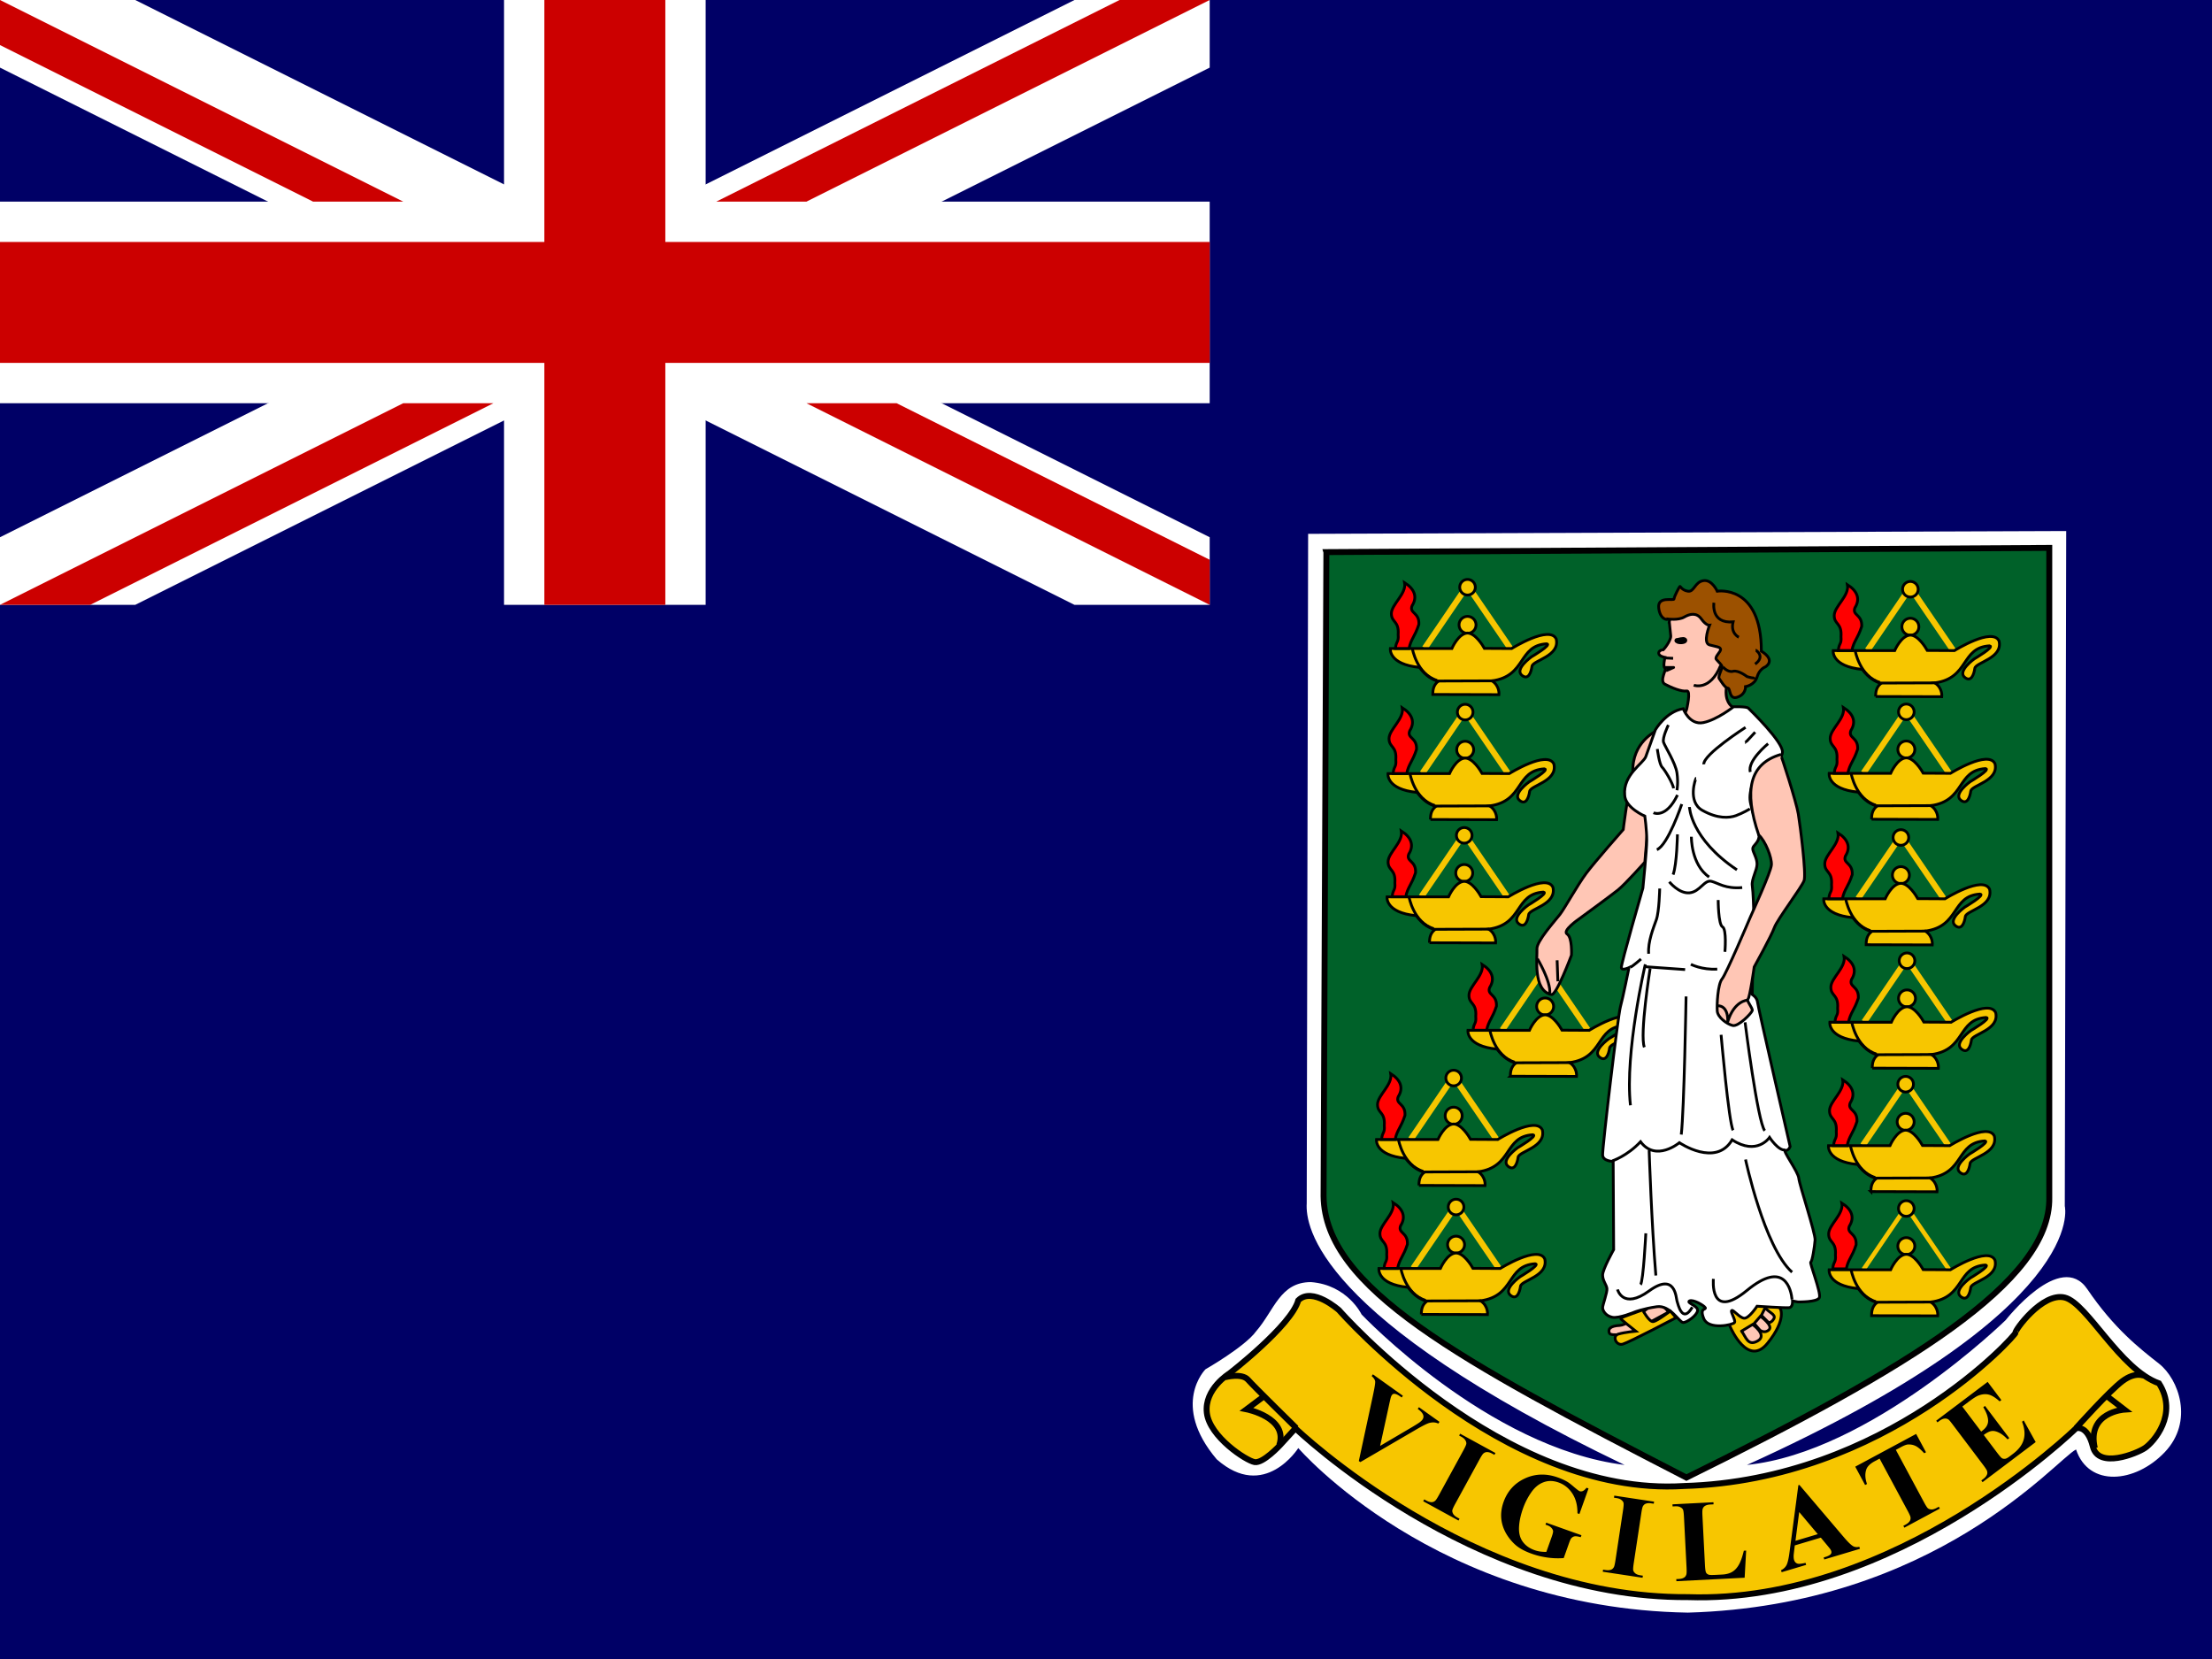 <svg xmlns="http://www.w3.org/2000/svg" height="480" width="640" version="1" xmlns:xlink="http://www.w3.org/1999/xlink" viewBox="0 0 640 480">
  <rect x="0" y="0" width="640" height="480" fill="#333333" stroke="none"/>
  <defs>
    <linearGradient id="a">
      <stop stop-color="red" offset="0"/>
      <stop stop-color="#ff0" offset="1"/>
    </linearGradient>
    <linearGradient id="c" y2="107.76" xlink:href="#a" gradientUnits="userSpaceOnUse" y1="111.28" gradientTransform="matrix(.643 0 0 1.453 -94.683 29.21)" x2="92.551" x1="103.08"/>
    <linearGradient id="d" y2="107.76" xlink:href="#a" gradientUnits="userSpaceOnUse" y1="111.28" gradientTransform="matrix(.643 0 0 1.453 -94.666 30.155)" x2="92.551" x1="103.08"/>
    <linearGradient id="e" y2="107.76" xlink:href="#a" gradientUnits="userSpaceOnUse" y1="111.28" gradientTransform="matrix(.643 0 0 1.453 -97.986 31.014)" x2="92.551" x1="103.08"/>
    <linearGradient id="f" y2="107.76" xlink:href="#a" gradientUnits="userSpaceOnUse" y1="111.28" gradientTransform="matrix(.643 0 0 1.453 -94.743 31.932)" x2="92.551" x1="103.08"/>
    <linearGradient id="g" y2="107.76" xlink:href="#a" gradientUnits="userSpaceOnUse" y1="111.28" gradientTransform="matrix(.643 0 0 1.453 -94.75 32.835)" x2="92.551" x1="103.08"/>
    <linearGradient id="h" y2="107.76" xlink:href="#a" gradientUnits="userSpaceOnUse" y1="111.28" gradientTransform="matrix(.643 0 0 1.453 -94.767 33.751)" x2="92.551" x1="103.08"/>
    <linearGradient id="i" y2="107.76" xlink:href="#a" gradientUnits="userSpaceOnUse" y1="111.28" gradientTransform="matrix(.643 0 0 1.453 -98.011 33.736)" x2="92.551" x1="103.08"/>
    <linearGradient id="j" y2="107.76" xlink:href="#a" gradientUnits="userSpaceOnUse" y1="111.28" gradientTransform="matrix(.643 0 0 1.453 -97.981 32.837)" x2="92.551" x1="103.08"/>
    <linearGradient id="k" y2="107.76" xlink:href="#a" gradientUnits="userSpaceOnUse" y1="111.28" gradientTransform="matrix(.643 0 0 1.453 -97.942 31.918)" x2="92.551" x1="103.08"/>
    <linearGradient id="l" y2="107.76" xlink:href="#a" gradientUnits="userSpaceOnUse" y1="111.28" gradientTransform="matrix(.828 0 0 1.873 602.82 148.17)" x2="92.551" x1="103.08"/>
    <linearGradient id="m" y2="107.76" xlink:href="#a" gradientUnits="userSpaceOnUse" y1="111.28" gradientTransform="matrix(.643 0 0 1.453 -97.976 30.11)" x2="92.551" x1="103.08"/>
    <linearGradient id="n" y2="107.76" xlink:href="#a" gradientUnits="userSpaceOnUse" y1="111.28" gradientTransform="matrix(.643 0 0 1.453 -95.336 30.955)" x2="92.551" x1="103.08"/>
    <clipPath id="b">
      <path fill-opacity=".67" d="M0 0h640v480H0z"/>
    </clipPath>
  </defs>
  <g clip-path="url(#b)">
    <path fill="#006" d="M0 0h960v480H0z"/>
    <path fill-rule="evenodd" fill="#006" d="M0 0h350.002v175H0z"/>
    <g stroke-width="1pt">
      <path d="M0 0v19.566L310.871 175h39.13v-19.565L39.132.001H0zm350.002 0v19.565L39.13 175.001H0v-19.565L310.871 0h39.13z" fill="#fff"/>
      <path d="M145.834 0v175h58.334V0h-58.334zM0 58.334v58.333h350.002V58.334H0z" fill="#fff"/>
      <path d="M0 70v35h350.002V70H0zM157.5 0v175h35V0h-35zM0 175l116.667-58.333h26.087L26.087 175.001H0zM0 0l116.667 58.334H90.58L0 13.044V0zm207.248 58.334L323.915 0h26.087L233.334 58.334h-26.086zM350.002 175l-116.668-58.334h26.087l90.58 45.29v13.044z" fill="#c00"/>
    </g>
    <g>
      <path d="M378.474 154.457l219.342-.814-.407 195.333s7.732 29.706-91.967 74.876c35.81-3.663 74.876-41.914 74.876-41.914s15.87-20.347 23.603-8.953c7.731 11.394 15.056 17.091 20.753 21.568 5.697 4.476 10.174 16.685 1.628 25.637-8.546 8.952-21.974 10.173-25.637-.814-5.697 2.849-40.693 45.17-112.31 47.205-72.84-1.221-112.72-47.612-112.72-47.612s-9.766 15.464-23.602 3.256c-13.428-15.87-3.255-26.044-3.255-26.044s11.394-6.511 14.65-10.988c5.29-6.104 6.917-14.243 15.87-14.243 10.58.814 14.65 9.36 14.65 9.36s36.624 38.659 76.096 43.542c-89.12-42.728-92.375-69.18-91.968-75.69l.407-193.7z" fill-rule="evenodd" fill="#fff"/>
      <path d="M383.76 159.743l209.16-1.22v188.003c.407 24.416-40.694 49.24-104.99 80.98-66.323-34.183-104.57-54.939-104.98-81.381l.813-186.372z" fill-rule="evenodd" stroke="#000" stroke-width="1.717" fill="#006129"/>
      <path d="M408.912 366.902l12.346-18.133 12.407 18.172" stroke="#f7c600" stroke-width="1.718" fill="none"/>
      <path d="M423.739 360.115a2.452 2.452 0 1 1-4.904.002 2.452 2.452 0 0 1 4.904-.002z" fill-rule="evenodd" stroke="#000" stroke-width=".805" fill="#f7c600"/>
      <path d="M411.233 380.3l19.141.054s.3-2.484-2-3.994c10.026-1.378 7.422-10.222 15.818-10.723 1.63.25-4.386 3.76-4.386 3.76s-5.062 3.572-2.757 5.388c1.83 1.442 2.632-.877 2.883-2.631.25-1.755 8.145-2.883 7.018-7.895-1.88-4.136-12.908 2.757-12.908 2.757l-7.868-.044c-.49-.883-2.66-4.424-4.898-4.44-2.657.096-4.528 4.484-4.528 4.484h-17.796s-.61 4.566 8.413 5.443c2.032 2.653 3.607 3.394 5.373 4.081-1.178.981-1.51 2.168-1.504 3.76z" fill-rule="evenodd" stroke="#000" stroke-width=".805" fill="#f7c600"/>
      <path d="M412.611 376.411l15.943-.054M405.31 367.008s1.275 7.457 7.161 9.223" stroke="#000" stroke-width=".805" fill="none"/>
      <path d="M66.32 170.54c.445-2.151 1.261-2.522 2.151-5.267.149-2.67-2.151-2.374-1.483-4.08 1.187-1.855.593-3.635-1.632-5.045.445 2.448-2.894 4.748-2.894 6.751s1.707 1.558 1.484 4.6c.148 1.78-.445 1.335-.593 3.041h2.967z" fill-rule="evenodd" stroke="#000" stroke-width=".609" fill="url(#c)" transform="matrix(1.323 0 0 1.323 316.617 141.369)"/>
      <path d="M423.542 349.227a2.256 2.256 0 1 1-4.512.001 2.256 2.256 0 0 1 4.512-.001z" fill-rule="evenodd" stroke="#000" stroke-width=".805" fill="#f7c600"/>
      <path d="M408.214 329.58l12.346-18.134 12.407 18.172" stroke="#f7c600" stroke-width="1.718" fill="none"/>
      <path d="M423.04 322.793a2.452 2.452 0 1 1-4.903.001 2.452 2.452 0 0 1 4.904-.001z" fill-rule="evenodd" stroke="#000" stroke-width=".805" fill="#f7c600"/>
      <path d="M410.535 342.977l19.141.055s.3-2.485-2-3.994c10.026-1.379 7.422-10.222 15.818-10.723 1.63.25-4.386 3.76-4.386 3.76s-5.062 3.572-2.757 5.388c1.83 1.442 2.632-.877 2.883-2.632.25-1.754 8.145-2.882 7.018-7.895-1.88-4.135-12.908 2.757-12.908 2.757l-7.868-.044c-.49-.883-2.66-4.424-4.898-4.44-2.657.097-4.528 4.484-4.528 4.484h-17.796s-.61 4.566 8.413 5.443c2.032 2.653 3.607 3.395 5.372 4.081-1.177.982-1.508 2.169-1.503 3.76z" fill-rule="evenodd" stroke="#000" stroke-width=".805" fill="#f7c600"/>
      <path d="M411.913 339.089l15.943-.055M404.611 329.686s1.276 7.456 7.162 9.222" stroke="#000" stroke-width=".805" fill="none"/>
      <path d="M66.32 170.54c.445-2.151 1.261-2.522 2.151-5.267.149-2.67-2.151-2.374-1.483-4.08 1.187-1.855.593-3.635-1.632-5.045.445 2.448-2.894 4.748-2.894 6.751s1.707 1.558 1.484 4.6c.148 1.78-.445 1.335-.593 3.041h2.967z" fill-rule="evenodd" stroke="#000" stroke-width=".609" fill="url(#d)" transform="matrix(1.323 0 0 1.323 315.919 104.047)"/>
      <path d="M422.844 311.904a2.256 2.256 0 1 1-4.512.001 2.256 2.256 0 0 1 4.512-.001z" fill-rule="evenodd" stroke="#000" stroke-width=".805" fill="#f7c600"/>
      <path d="M539.38 295.652l12.347-18.134 12.406 18.172" stroke="#f7c600" stroke-width="1.718" fill="none"/>
      <path d="M554.207 288.865a2.452 2.452 0 1 1-4.904.002 2.452 2.452 0 0 1 4.904-.002z" fill-rule="evenodd" stroke="#000" stroke-width=".805" fill="#f7c600"/>
      <path d="M541.701 309.05l19.141.054s.3-2.484-1.999-3.994c10.026-1.379 7.421-10.222 15.818-10.723 1.629.25-4.387 3.76-4.387 3.76s-5.062 3.572-2.757 5.388c1.83 1.442 2.632-.877 2.883-2.632.25-1.754 8.146-2.882 7.018-7.895-1.88-4.135-12.908 2.757-12.908 2.757l-7.868-.043c-.49-.884-2.66-4.425-4.898-4.441-2.657.097-4.528 4.484-4.528 4.484H529.42s-.61 4.566 8.413 5.443c2.032 2.654 3.607 3.395 5.373 4.082-1.178.98-1.51 2.168-1.504 3.76z" fill-rule="evenodd" stroke="#000" stroke-width=".805" fill="#f7c600"/>
      <path d="M543.08 305.16l15.942-.053M535.777 295.758s1.276 7.456 7.163 9.222" stroke="#000" stroke-width=".805" fill="none"/>
      <path d="M66.32 170.54c.445-2.151 1.261-2.522 2.151-5.267.149-2.67-2.151-2.374-1.483-4.08 1.187-1.855.593-3.635-1.632-5.045.445 2.448-2.894 4.748-2.894 6.751s1.707 1.558 1.484 4.6c.148 1.78-.445 1.335-.593 3.041h2.967z" fill-rule="evenodd" stroke="#000" stroke-width=".609" fill="url(#e)" transform="matrix(1.323 0 0 1.323 447.085 70.119)"/>
      <path d="M554.01 277.976a2.256 2.256 0 1 1-4.512.002 2.256 2.256 0 0 1 4.512-.002z" fill-rule="evenodd" stroke="#000" stroke-width=".805" fill="#f7c600"/>
      <path d="M411.273 259.372l12.346-18.134 12.407 18.172" stroke="#f7c600" stroke-width="1.718" fill="none"/>
      <path d="M426.1 252.585a2.452 2.452 0 1 1-4.904.001 2.452 2.452 0 0 1 4.904-.001z" fill-rule="evenodd" stroke="#000" stroke-width=".805" fill="#f7c600"/>
      <path d="M413.594 272.769l19.141.054s.3-2.484-2-3.994c10.026-1.378 7.422-10.221 15.818-10.723 1.63.251-4.386 3.76-4.386 3.76s-5.062 3.572-2.757 5.389c1.83 1.442 2.632-.877 2.883-2.632.25-1.754 8.145-2.882 7.018-7.895-1.88-4.136-12.908 2.757-12.908 2.757l-7.868-.044c-.49-.883-2.66-4.424-4.898-4.44-2.657.097-4.528 4.484-4.528 4.484h-17.796s-.61 4.566 8.413 5.443c2.032 2.653 3.606 3.394 5.372 4.081-1.177.981-1.508 2.168-1.503 3.76z" fill-rule="evenodd" stroke="#000" stroke-width=".805" fill="#f7c600"/>
      <path d="M414.972 268.88l15.943-.054M407.67 259.477s1.276 7.457 7.162 9.223" stroke="#000" stroke-width=".805" fill="none"/>
      <path d="M66.32 170.54c.445-2.151 1.261-2.522 2.151-5.267.149-2.67-2.151-2.374-1.483-4.08 1.187-1.855.593-3.635-1.632-5.045.445 2.448-2.894 4.748-2.894 6.751s1.707 1.558 1.484 4.6c.148 1.78-.445 1.335-.593 3.041h2.967z" fill-rule="evenodd" stroke="#000" stroke-width=".609" fill="url(#f)" transform="matrix(1.323 0 0 1.323 318.978 33.838)"/>
      <path d="M425.903 241.696a2.256 2.256 0 1 1-4.512.001 2.256 2.256 0 0 1 4.512-.001z" fill-rule="evenodd" stroke="#000" stroke-width=".805" fill="#f7c600"/>
      <g>
        <path d="M411.55 223.713l12.347-18.134 12.406 18.172" stroke="#f7c600" stroke-width="1.718" fill="none"/>
        <path d="M426.377 216.926a2.452 2.452 0 1 1-4.904.001 2.452 2.452 0 0 1 4.904-.001z" fill-rule="evenodd" stroke="#000" stroke-width=".805" fill="#f7c600"/>
        <path d="M413.871 237.11l19.141.055s.3-2.485-1.999-3.994c10.026-1.38 7.421-10.222 15.818-10.723 1.629.25-4.387 3.76-4.387 3.76s-5.062 3.572-2.757 5.388c1.83 1.442 2.632-.877 2.883-2.632.25-1.754 8.146-2.882 7.018-7.895-1.88-4.135-12.908 2.757-12.908 2.757l-7.868-.044c-.49-.883-2.66-4.424-4.898-4.44-2.657.097-4.528 4.484-4.528 4.484H401.59s-.61 4.566 8.413 5.443c2.032 2.653 3.607 3.395 5.373 4.081-1.178.982-1.51 2.169-1.504 3.76z" fill-rule="evenodd" stroke="#000" stroke-width=".805" fill="#f7c600"/>
        <path d="M415.25 233.222l15.942-.055M407.947 223.818s1.276 7.457 7.163 9.223" stroke="#000" stroke-width=".805" fill="none"/>
        <path d="M66.32 170.54c.445-2.151 1.261-2.522 2.151-5.267.149-2.67-2.151-2.374-1.483-4.08 1.187-1.855.593-3.635-1.632-5.045.445 2.448-2.894 4.748-2.894 6.751s1.707 1.558 1.484 4.6c.148 1.78-.445 1.335-.593 3.041h2.967z" fill-rule="evenodd" stroke="#000" stroke-width=".609" fill="url(#g)" transform="matrix(1.323 0 0 1.323 319.255 -1.82)"/>
        <path d="M426.18 206.037a2.256 2.256 0 1 1-4.512.001 2.256 2.256 0 0 1 4.512-.001z" fill-rule="evenodd" stroke="#000" stroke-width=".805" fill="#f7c600"/>
      </g>
      <g>
        <path d="M412.228 187.533l12.346-18.134 12.407 18.172" stroke="#f7c600" stroke-width="1.718" fill="none"/>
        <path d="M427.054 180.746a2.452 2.452 0 1 1-4.903.001 2.452 2.452 0 0 1 4.903-.001z" fill-rule="evenodd" stroke="#000" stroke-width=".805" fill="#f7c600"/>
        <path d="M414.549 200.93l19.14.054s.3-2.484-1.999-3.993c10.026-1.38 7.422-10.222 15.818-10.724 1.63.251-4.386 3.76-4.386 3.76s-5.062 3.573-2.757 5.389c1.83 1.442 2.632-.877 2.882-2.632.25-1.754 8.146-2.882 7.018-7.895-1.88-4.135-12.908 2.757-12.908 2.757l-7.868-.044c-.49-.883-2.659-4.424-4.898-4.44-2.657.097-4.528 4.484-4.528 4.484h-17.795s-.61 4.566 8.413 5.443c2.031 2.653 3.606 3.395 5.372 4.081-1.177.982-1.509 2.169-1.504 3.76z" fill-rule="evenodd" stroke="#000" stroke-width=".805" fill="#f7c600"/>
        <path d="M415.927 197.042l15.943-.055M408.625 187.638s1.275 7.457 7.162 9.223" stroke="#000" stroke-width=".805" fill="none"/>
        <path d="M66.32 170.54c.445-2.151 1.261-2.522 2.151-5.267.149-2.67-2.151-2.374-1.483-4.08 1.187-1.855.593-3.635-1.632-5.045.445 2.448-2.894 4.748-2.894 6.751s1.707 1.558 1.484 4.6c.148 1.78-.445 1.335-.593 3.041h2.967z" fill-rule="evenodd" stroke="#000" stroke-width=".609" fill="url(#h)" transform="matrix(1.323 0 0 1.323 319.933 -38)"/>
        <path d="M426.857 169.857a2.256 2.256 0 1 1-4.511.001 2.256 2.256 0 0 1 4.511-.001z" fill-rule="evenodd" stroke="#000" stroke-width=".805" fill="#f7c600"/>
      </g>
      <g>
        <path d="M540.355 188.122l12.347-18.134 12.406 18.172" stroke="#f7c600" stroke-width="1.718" fill="none"/>
        <path d="M555.182 181.335a2.452 2.452 0 1 1-4.904.002 2.452 2.452 0 0 1 4.904-.002z" fill-rule="evenodd" stroke="#000" stroke-width=".805" fill="#f7c600"/>
        <path d="M542.676 201.52l19.141.054s.3-2.484-1.999-3.994c10.026-1.379 7.421-10.222 15.818-10.723 1.629.25-4.386 3.76-4.386 3.76s-5.063 3.572-2.757 5.388c1.83 1.442 2.631-.877 2.882-2.632.25-1.754 8.146-2.882 7.018-7.895-1.88-4.135-12.908 2.757-12.908 2.757l-7.868-.043c-.49-.884-2.659-4.425-4.898-4.441-2.657.097-4.528 4.484-4.528 4.484h-17.795s-.61 4.566 8.413 5.443c2.031 2.654 3.606 3.395 5.372 4.082-1.177.98-1.509 2.168-1.504 3.76z" fill-rule="evenodd" stroke="#000" stroke-width=".805" fill="#f7c600"/>
        <path d="M544.054 197.63l15.944-.053M536.753 188.228s1.275 7.456 7.162 9.222" stroke="#000" stroke-width=".805" fill="none"/>
        <path d="M66.32 170.54c.445-2.151 1.261-2.522 2.151-5.267.149-2.67-2.151-2.374-1.483-4.08 1.187-1.855.593-3.635-1.632-5.045.445 2.448-2.894 4.748-2.894 6.751s1.707 1.558 1.484 4.6c.148 1.78-.445 1.335-.593 3.041h2.967z" fill-rule="evenodd" stroke="#000" stroke-width=".609" fill="url(#i)" transform="matrix(1.323 0 0 1.323 448.06 -37.411)"/>
        <path d="M554.985 170.446a2.256 2.256 0 1 1-4.511.002 2.256 2.256 0 0 1 4.511-.002z" fill-rule="evenodd" stroke="#000" stroke-width=".805" fill="#f7c600"/>
      </g>
      <g>
        <path d="M539.185 223.638l12.347-18.134 12.406 18.172" stroke="#f7c600" stroke-width="1.718" fill="none"/>
        <path d="M554.012 216.85a2.452 2.452 0 1 1-4.904.002 2.452 2.452 0 0 1 4.904-.001z" fill-rule="evenodd" stroke="#000" stroke-width=".805" fill="#f7c600"/>
        <path d="M541.506 237.035l19.141.055s.3-2.485-1.999-3.994c10.026-1.379 7.421-10.222 15.818-10.723 1.629.25-4.387 3.76-4.387 3.76s-5.062 3.572-2.757 5.388c1.83 1.442 2.632-.877 2.883-2.632.25-1.754 8.146-2.882 7.018-7.895-1.88-4.135-12.908 2.757-12.908 2.757l-7.868-.044c-.49-.883-2.66-4.424-4.898-4.44-2.657.097-4.528 4.484-4.528 4.484h-17.796s-.61 4.566 8.413 5.443c2.032 2.653 3.607 3.395 5.373 4.081-1.178.982-1.51 2.169-1.504 3.76z" fill-rule="evenodd" stroke="#000" stroke-width=".805" fill="#f7c600"/>
        <path d="M542.884 233.147l15.943-.055M535.582 223.744s1.276 7.456 7.163 9.222" stroke="#000" stroke-width=".805" fill="none"/>
        <path d="M66.32 170.54c.445-2.151 1.261-2.522 2.151-5.267.149-2.67-2.151-2.374-1.483-4.08 1.187-1.855.593-3.635-1.632-5.045.445 2.448-2.894 4.748-2.894 6.751s1.707 1.558 1.484 4.6c.148 1.78-.445 1.335-.593 3.041h2.967z" fill-rule="evenodd" stroke="#000" stroke-width=".609" fill="url(#j)" transform="matrix(1.323 0 0 1.323 446.89 -1.895)"/>
        <path d="M553.815 205.962a2.256 2.256 0 1 1-4.512.001 2.256 2.256 0 0 1 4.512-.001z" fill-rule="evenodd" stroke="#000" stroke-width=".805" fill="#f7c600"/>
      </g>
      <g>
        <path d="M537.615 259.94l12.346-18.134 12.407 18.172" stroke="#f7c600" stroke-width="1.718" fill="none"/>
        <path d="M552.441 253.152a2.452 2.452 0 1 1-4.903.002 2.452 2.452 0 0 1 4.903-.002z" fill-rule="evenodd" stroke="#000" stroke-width=".805" fill="#f7c600"/>
        <path d="M539.936 273.337l19.14.054s.3-2.484-1.999-3.994c10.026-1.379 7.421-10.222 15.818-10.723 1.63.25-4.386 3.76-4.386 3.76s-5.062 3.572-2.757 5.388c1.83 1.442 2.632-.877 2.882-2.631.25-1.755 8.146-2.883 7.018-7.895-1.88-4.136-12.908 2.757-12.908 2.757l-7.868-.044c-.49-.883-2.659-4.424-4.898-4.44-2.657.096-4.528 4.484-4.528 4.484h-17.795s-.61 4.565 8.413 5.443c2.031 2.653 3.606 3.394 5.372 4.08-1.177.982-1.509 2.17-1.504 3.76z" fill-rule="evenodd" stroke="#000" stroke-width=".805" fill="#f7c600"/>
        <path d="M541.314 269.448l15.943-.054M534.012 260.045s1.275 7.457 7.162 9.223" stroke="#000" stroke-width=".805" fill="none"/>
        <path d="M66.32 170.54c.445-2.151 1.261-2.522 2.151-5.267.149-2.67-2.151-2.374-1.483-4.08 1.187-1.855.593-3.635-1.632-5.045.445 2.448-2.894 4.748-2.894 6.751s1.707 1.558 1.484 4.6c.148 1.78-.445 1.335-.593 3.041h2.967z" fill-rule="evenodd" stroke="#000" stroke-width=".609" fill="url(#k)" transform="matrix(1.323 0 0 1.323 445.32 34.406)"/>
        <path d="M552.244 242.263a2.256 2.256 0 1 1-4.511.002 2.256 2.256 0 0 1 4.511-.002z" fill-rule="evenodd" stroke="#000" stroke-width=".805" fill="#f7c600"/>
      </g>
      <path d="M539.183 367.27l12.346-18.132 12.407 18.17" stroke="#f7c600" stroke-width="1.288" fill="none"/>
      <path d="M554.005 360.496a2.452 2.452 0 1 1-4.903.002 2.452 2.452 0 0 1 4.903-.002z" fill-rule="evenodd" stroke="#000" stroke-width=".805" fill="#f7c600"/>
      <path d="M541.503 380.667l19.14.054s.3-2.484-1.999-3.994c10.026-1.378 7.422-10.222 15.818-10.723 1.629.251-4.386 3.76-4.386 3.76s-5.063 3.572-2.757 5.389c1.83 1.442 2.631-.877 2.882-2.632.25-1.754 8.146-2.882 7.018-7.895-1.88-4.136-12.908 2.757-12.908 2.757l-7.868-.044c-.49-.883-2.66-4.424-4.898-4.44-2.657.097-4.528 4.484-4.528 4.484H529.22s-.61 4.566 8.413 5.443c2.031 2.653 3.606 3.394 5.372 4.081-1.177.981-1.509 2.168-1.504 3.76z" fill-rule="evenodd" stroke="#000" stroke-width=".805" fill="#f7c600"/>
      <path d="M542.878 376.776l15.943-.054M535.58 367.384s1.275 7.456 7.162 9.222" stroke="#000" stroke-width=".805" fill="none"/>
      <path d="M814.5 330.27c.573-2.772 1.625-3.25 2.772-6.786.191-3.44-2.772-3.059-1.912-5.257 1.53-2.39.765-4.683-2.103-6.5.574 3.155-3.727 6.118-3.727 8.698 0 2.581 2.198 2.008 1.911 5.926.192 2.294-.573 1.72-.764 3.92h3.823z" fill-rule="evenodd" stroke="#000" stroke-width=".784" fill="url(#l)" transform="translate(-301.49 28.259) scale(1.026)"/>
      <path d="M553.81 349.605a2.256 2.256 0 1 1-4.511.001 2.256 2.256 0 0 1 4.511-.001z" fill-rule="evenodd" stroke="#000" stroke-width=".805" fill="#f7c600"/>
      <g>
        <path d="M538.99 331.364l12.346-18.134 12.407 18.172" stroke="#f7c600" stroke-width="1.718" fill="none"/>
        <path d="M553.817 324.577a2.452 2.452 0 1 1-4.904.002 2.452 2.452 0 0 1 4.904-.002z" fill-rule="evenodd" stroke="#000" stroke-width=".805" fill="#f7c600"/>
        <path d="M541.311 344.761l19.141.055s.3-2.485-2-3.994c10.026-1.379 7.422-10.222 15.819-10.723 1.629.25-4.387 3.76-4.387 3.76s-5.062 3.572-2.757 5.388c1.83 1.442 2.632-.877 2.883-2.632.25-1.754 8.146-2.882 7.018-7.895-1.88-4.135-12.908 2.757-12.908 2.757l-7.868-.044c-.49-.883-2.66-4.424-4.898-4.44-2.657.097-4.528 4.484-4.528 4.484H529.03s-.61 4.566 8.413 5.443c2.032 2.653 3.607 3.395 5.373 4.082-1.178.98-1.51 2.168-1.504 3.76z" fill-rule="evenodd" stroke="#000" stroke-width=".805" fill="#f7c600"/>
        <path d="M542.69 340.873l15.942-.055M535.387 331.47s1.276 7.456 7.163 9.222" stroke="#000" stroke-width=".805" fill="none"/>
        <path d="M66.32 170.54c.445-2.151 1.261-2.522 2.151-5.267.149-2.67-2.151-2.374-1.483-4.08 1.187-1.855.593-3.635-1.632-5.045.445 2.448-2.894 4.748-2.894 6.751s1.707 1.558 1.484 4.6c.148 1.78-.445 1.335-.593 3.041h2.967z" fill-rule="evenodd" stroke="#000" stroke-width=".609" fill="url(#m)" transform="matrix(1.323 0 0 1.323 446.695 105.83)"/>
        <path d="M553.62 313.688a2.256 2.256 0 1 1-4.512.002 2.256 2.256 0 0 1 4.512-.002z" fill-rule="evenodd" stroke="#000" stroke-width=".805" fill="#f7c600"/>
      </g>
      <g>
        <path d="M434.677 297.99l12.347-18.134 12.406 18.172" stroke="#f7c600" stroke-width="1.718" fill="none"/>
        <path d="M449.504 291.202a2.452 2.452 0 1 1-4.904.002 2.452 2.452 0 0 1 4.904-.002z" fill-rule="evenodd" stroke="#000" stroke-width=".805" fill="#f7c600"/>
        <path d="M436.998 311.387l19.141.054s.3-2.484-1.999-3.994c10.026-1.379 7.421-10.222 15.818-10.723 1.629.25-4.387 3.76-4.387 3.76s-5.062 3.572-2.757 5.388c1.83 1.442 2.632-.877 2.883-2.631.25-1.755 8.146-2.883 7.018-7.895-1.88-4.136-12.908 2.757-12.908 2.757l-7.868-.044c-.49-.883-2.66-4.424-4.898-4.44-2.657.096-4.528 4.484-4.528 4.484h-17.796s-.61 4.565 8.413 5.443c2.032 2.653 3.607 3.394 5.373 4.08-1.178.982-1.51 2.17-1.504 3.76z" fill-rule="evenodd" stroke="#000" stroke-width=".805" fill="#f7c600"/>
        <path d="M438.376 307.498l15.943-.054M431.074 298.095s1.276 7.457 7.163 9.223" stroke="#000" stroke-width=".805" fill="none"/>
        <path d="M66.32 170.54c.445-2.151 1.261-2.522 2.151-5.267.149-2.67-2.151-2.374-1.483-4.08 1.187-1.855.593-3.635-1.632-5.045.445 2.448-2.894 4.748-2.894 6.751s1.707 1.558 1.484 4.6c.148 1.78-.445 1.335-.593 3.041h2.967z" fill-rule="evenodd" stroke="#000" stroke-width=".609" fill="url(#n)" transform="matrix(1.323 0 0 1.323 342.382 72.456)"/>
        <path d="M449.307 280.313a2.256 2.256 0 1 1-4.512.002 2.256 2.256 0 0 1 4.512-.002z" fill-rule="evenodd" stroke="#000" stroke-width=".805" fill="#f7c600"/>
      </g>
      <g stroke="#000">
        <path d="M500.741 384.174s4.995 11.516 10.684 4.44 3.608-10.129 3.608-10.129l-12.765-6.937-3.747 7.909 2.22 4.717z" fill-rule="evenodd" stroke-width=".805" fill="#f7c600"/>
        <path d="M511.705 382.653s.833.139 1.526-1.11-1.526-1.804-2.497-3.191l-1.11 2.22 2.081 2.081zM482.834 379.598l-11.239 6.105s-5.55 1.11-5.966 0c-.416-1.11.139-2.081 3.052-2.22 2.914-.139 10.823-7.354 10.823-7.354l3.33 3.469zM482.98 179.934s.277 2.636.416 4.023-2.22 4.302-2.359 4.163-1.249.139-1.11.971 1.804 1.11 1.804 1.11-.694 2.914 0 3.053c.694.139-1.804 3.746 0 4.717 1.804.971 4.856 2.22 6.244 1.943 1.387-.278 0 5.411 0 5.411l-3.885 8.325 21.367-2.22-4.44-7.076s-2.082-1.388-1.527-5.412c.555-4.023-.277-22.2-.277-22.2l-15.262-2.081-.972 5.273zM479.091 211.569s-6.937 3.191-6.66 11.794c-1.803 8.325-2.775 16.65-2.775 16.65s-8.186 9.295-10.683 12.626c-2.498 3.33-6.244 10.128-7.632 11.932s-6.799 7.77-6.66 9.99c.139 2.22-1.249 12.072 4.163 13.181 1.387.555 5.827-11.377 5.827-11.377s.278-5.134-1.248-6.105 3.33-4.301 3.33-4.301 9.296-6.8 11.377-8.464 7.77-8.048 7.77-8.048l3.191-37.879z" fill-rule="evenodd" stroke-width=".805" fill="#ffc6b5"/>
        <path d="M487 205.048s1.804 4.856 5.828 4.023c4.023-.832 8.741-4.579 8.741-4.579s3.746-.138 4.301.417c.555.555 10.129 9.85 9.852 12.765-.278 2.914-4.44 2.08-5.967 4.023s-4.024 6.8-3.33 10.407 2.775 8.325 2.498 10.129-1.804 2.358-1.804 3.33c0 .97 1.249 2.636 1.249 4.44s-1.665 4.44-1.388 6.243c.278 1.804.417 7.076.417 7.076l-.417 24.421s1.388.833 1.527 2.22c.138 1.388 9.435 41.763 9.435 41.763s-.417 1.25-1.388 1.11 3.746 6.244 3.885 8.048 4.856 15.957 4.718 17.9c-.14 1.942-.833 6.243-1.25 6.382-.415.139 3.053 8.88 2.498 10.267-.555 1.388-6.243 1.25-6.243 1.25l-1.527-.278s.14 1.803-.97 1.942-9.297-.416-9.297-.416-2.359 3.607-3.746 3.469c-1.388-.14-3.192-2.637-3.608-2.22-.416.416 1.249 2.775.832 3.468-.416.694-7.492 2.22-8.88-1.11-1.387-3.33.833-2.497.417-3.19-.417-.695-3.608-2.498-4.579-1.943s2.497 1.387 2.359 2.775c-.139 1.387-3.053 3.468-4.163 3.468s-3.746-5.133-7.631-4.578c-3.885.555-6.383 1.526-6.383 1.526s-4.578 1.942-6.521 1.526c-1.942-.416-2.775-1.942-2.775-2.775 0-.832 1.388-4.44 1.249-5.55s-1.249-2.22-1.249-3.885c0-1.665 3.191-7.354 3.191-7.354l-.138-25.53s-2.914 0-3.053-1.804 4.44-40.376 5.134-42.874c.694-2.498 2.497-11.378 2.497-11.378s-2.08.972-2.22 0 6.244-23.032 6.244-23.032 1.11-10.961 1.11-13.875c0-2.913-.555-6.937-.555-6.937s-5.696-2.412-5.827-6.105c-.521-5.877 5.41-9.158 6.105-11.1l2.775-7.77s3.052-5.273 8.047-6.105z" fill-rule="evenodd" stroke-width=".805" fill="#fff"/>
        <path d="M484.924 381.264s-13.458 7.077-15.401 7.632c-1.943.555-3.192-2.359-1.249-2.914 1.943-.555 4.995-.833 4.995-.833s-4.579-3.607-4.44-3.746c.139-.139 6.244-2.358 6.383-2.358s1.942 3.607 3.19 3.33 4.857-3.053 4.857-3.053 1.943 2.22 1.665 1.942z" fill-rule="evenodd" stroke-width=".805" fill="#f7c600"/>
        <path d="M503.889 385.14c1.273 1.64 1.77 4.487 4.684 2.822s-1.493-4.755-1.493-4.755l-3.191 1.932zM509.206 384.862s1.387 1.11 2.636-.139-2.498-3.885-2.498-3.885l-1.803 2.081 1.665 1.943z" fill-rule="evenodd" stroke-width=".805" fill="#ffc6b5"/>
        <path d="M505.04 210.458s-12.35 7.909-12.072 10.684M507.817 211.845s-2.775 3.053-2.914 3.053M511.56 215.176s-6.105 4.995-5.134 8.186M482.702 209.765s-1.804 3.746-1.388 4.995c.417 1.249 3.47 5.966 3.885 8.88.417 2.914 0 4.995 0 4.995M479.515 216.702s.554 4.44 1.387 5.272c.833.833 3.053 4.58 3.33 6.105M478.404 235.155s3.607 1.804 6.937-5.134M490.743 225.166c-.139 0-2.636 6.799 1.804 9.296s7.77 2.22 9.712 1.527c1.943-.694 4.024-1.943 4.024-1.943M488.812 233.491s.277 9.158 13.736 18.177M489.367 242.093s-.138 8.048 5.134 11.655M486.59 232.658s-4.024 11.933-7.215 13.182M485.334 241.4s-.139 8.603-1.249 11.655M482.98 255.136s2.775 3.469 5.827 3.191c3.053-.277 4.301-3.885 6.383-3.33 2.08.556 4.023 2.22 8.88 1.804M497.13 260.408s0 7.076 1.25 7.77.693 7.215.693 7.215M480.202 257.079s-.138 6.66-.971 9.019c-.832 2.358-2.497 6.382-2.22 9.851M471.738 279.839c.694-.278 3.053-2.359 3.053-2.359M476.036 279.005s-5.966 25.53-4.301 40.793M477.425 280.249s-3.053 19.147-1.665 22.755M475.904 279.693c.139 0 11.655.833 11.655.833M489.222 279.005s3.191 1.666 7.631 1.388M487.833 288.303s-.555 32.745-1.387 39.96M504.907 295.788s3.608 28.722 5.69 31.358M497.964 299.399s2.22 25.392 3.469 27.612M466.474 335.888s4.301-1.388 8.186-5.55c4.44 5.966 11.24.278 11.24.278s10.544 7.215 15.261-.833c7.215 4.718 10.823-.694 10.823-.694s2.636 4.024 4.579 3.608M505.04 335.478s5.41 25.391 13.458 32.606M477.147 332.833s.694 21.23 1.943 36.214M476.182 356.837s-.694 13.875-1.527 14.847M467.995 373.078s1.526 5.966 9.158.416c7.631-5.55 7.77 2.082 8.047 2.914.278.832 1.527 6.799 4.44 1.804M495.742 370.023s-1.249 12.348 9.713 3.33c10.961-9.019 12.765-.139 13.042 2.636" stroke-width=".805" fill="none"/>
        <path d="M482.556 179.1s3.053.417 4.718-.554c1.665-.972 3.608-1.388 4.995.555s2.359 1.803 2.359 1.803-2.082 5.134 0 5.689c2.081.555 3.052.555 3.191 1.249.139.694-1.804 2.22-1.249 2.913.555.694 1.527 1.527 1.665 2.082.139.555-1.248 2.913-.832 3.469.416.555 1.665 2.775 2.497 2.775.833 0 .278 3.468 2.775 2.636s2.36-3.053 2.36-3.053 2.635-.416 3.33-2.775c.693-2.358 2.358-2.913 2.358-2.913s3.33-1.804-1.11-4.58c0-19.425-12.765-17.343-12.765-17.343s-1.527-3.469-4.024-3.053c-2.498.417-2.636 3.33-4.44 3.053-1.804-.278-2.22-1.526-2.359-1.387-.139.138-1.665 2.913-1.665 3.607 0 .694-4.856-.971-4.44 2.636s2.775 3.469 2.636 3.192z" fill-rule="evenodd" stroke-width=".805" fill="#9c5100"/>
        <path d="M495.888 174.383s-.972 6.105 5.55 5.55c-.833 3.33 1.665 4.44 1.665 4.44M507.95 188.119c.138 0 2.913 1.804-.14 4.024M498.52 192.975s1.387 1.665 2.913 1.25c1.526-.417 4.024 1.525 4.024 1.525s2.081.694 2.359.278M490.055 198.248s4.718 1.804 7.77-5.688M481.313 190.34l2.775.138" stroke-width=".805" fill="none"/>
        <path stroke-linejoin="round" d="M481.736 193.114h2.498l-2.22.972" stroke-width=".805" fill="none"/>
        <path stroke-linejoin="round" d="M485.201 185.344c.417 0 1.943-.555 2.22-.138.278.416-1.665.693-2.22.138z" stroke-width="1.45" fill="none"/>
        <path d="M515.17 218.31c.139 0 4.58 13.736 5.134 17.205.555 3.469 2.359 17.344 1.665 19.287-.694 1.942-7.77 11.238-8.603 13.597-.832 2.358-5.827 11.377-5.827 11.377s-1.249 8.88-1.804 9.297c-.555.416 1.433 2.596 1.249 3.33-.275.826-4.024 4.717-5.689 4.301-1.665-.416-4.301-2.359-4.44-4.163s.139-7.77 1.388-9.296 7.77-16.927 8.186-17.9c.416-.97 5.966-13.042 6.105-15.122.139-2.082-1.727-6.894-3.689-8.66-4.367-12.853-2.65-20.604 6.325-23.253z" fill-rule="evenodd" stroke-width=".805" fill="#ffc6b5"/>
        <path d="M450.524 277.842l.218 6.08M444.827 277.392s3.898 6.52 3.573 9.994" stroke-width=".805" fill="none"/>
        <path stroke-linejoin="round" d="M497.078 291.014s2.915-.306 2.823 4.56c1.861-6.045 5.646-6.189 5.646-6.189" stroke-width=".805" fill="none"/>
      </g>
      <path d="M487.119 429.949c58.598-1.628 96.443-43.949 96.036-44.356-.407-.407 7.732-11.8 14.243-10.173 6.51 1.627 15.87 20.753 27.264 24.822 5.697 8.953-1.627 17.092-4.069 18.72-2.442 1.627-13.429 6.104-15.057-.407-1.627-6.511-4.883-5.29-4.883-5.29s-52.088 50.867-112.31 48.832c-62.257.41-113.53-48.83-113.53-48.83l-4.477 4.883s-4.883 5.29-7.324 4.883c-2.442-.407-13.023-7.325-13.837-14.243-.813-6.918 6.511-11.394 6.511-11.394s17.906-13.836 19.94-21.16c4.07-4.07 11.8 2.848 11.8 2.848s47.205 54.123 99.7 50.868z" fill-rule="evenodd" stroke="#000" stroke-width="1.717" fill="#f7c600"/>
      <path d="M354.464 398.476s4.842-1.29 6.618.727c1.775 2.017 13.961 13.961 13.961 13.961" stroke="#000" stroke-width="1.717" fill="none"/>
      <path d="M365.52 404.122l-4.843 3.632s12.186 2.42 9.442 10.41M620.297 398.066s-2.421-1.291-6.214 1.533c-3.793 2.825-13.397 13.558-13.397 13.558" stroke="#000" stroke-width="1.717" fill="none"/>
      <path d="M609.406 403.804l5.245 4.035s-10.975.726-8.554 11.137" stroke="#000" stroke-width="1.717" fill="none"/>
      <path d="M416.495 411.39l-.352.495c-.736-.364-1.576-.431-2.519-.203-.692.179-1.996.83-3.912 1.95l-16.125 9.4-.44-.314 4.061-18.85c.491-2.272.715-3.652.673-4.14-.033-.48-.374-1.013-1.02-1.595l.352-.495 8.692 6.199-.353.495-.294-.21c-.785-.56-1.39-.843-1.815-.85-.3-.013-.542.11-.727.369-.114.16-.215.377-.303.65-.081.266-.257 1.021-.527 2.268l-2.572 11.782 9.315-5.481c1.12-.667 1.847-1.13 2.18-1.39.334-.26.583-.505.749-.737.19-.268.287-.555.291-.862.003-.306-.095-.612-.295-.916-.275-.425-.729-.863-1.362-1.314l.353-.495 5.95 4.244m5.79 28.018l-.29.533-10.218-5.587.292-.533.648.354c.567.31 1.079.459 1.535.446.323.002.641-.123.955-.376.231-.173.615-.75 1.151-1.73l7.03-12.853c.546-.999.834-1.652.865-1.96.031-.307-.067-.642-.293-1.003-.212-.365-.592-.698-1.14-.997l-.648-.355.291-.533 10.217 5.587-.292.533-.648-.354c-.567-.31-1.078-.46-1.534-.446-.324-.003-.647.12-.97.368-.231.173-.615.75-1.15 1.729l-7.03 12.854c-.547.999-.835 1.652-.866 1.96-.022.313.074.652.286 1.017.226.362.614.692 1.161.991l.649.355m37.323-8.754l-2.634 7.395-.572-.204c.029-2.267-.46-4.174-1.468-5.718-1.008-1.544-2.331-2.609-3.971-3.193-1.568-.558-3.03-.58-4.388-.063-1.355.505-2.53 1.47-3.525 2.894a19.392 19.392 0 0 0-2.38 4.627c-.716 2.01-1.107 3.86-1.173 5.544s.301 3.072 1.1 4.158c.809 1.09 1.94 1.894 3.395 2.412.505.18 1.04.312 1.602.397.577.077 1.18.112 1.81.104l1.555-4.363c.294-.825.426-1.377.397-1.654-.025-.288-.183-.594-.475-.919-.28-.32-.674-.571-1.179-.751l-.542-.193.204-.573 10.196 3.632-.204.572c-.792-.224-1.372-.308-1.74-.253-.354.048-.68.228-.977.54-.163.164-.38.627-.652 1.39l-1.554 4.363c-1.554.12-3.111.071-4.672-.147a22.752 22.752 0 0 1-4.668-1.14c-1.99-.709-3.55-1.567-4.68-2.573a13.566 13.566 0 0 1-2.72-3.375c-.685-1.244-1.114-2.518-1.289-3.824-.215-1.68-.008-3.403.62-5.167 1.125-3.156 3.183-5.427 6.176-6.814 2.993-1.386 6.17-1.48 9.533-.283 1.042.371 1.95.788 2.728 1.25.424.245 1.072.743 1.943 1.495.885.745 1.42 1.15 1.606 1.217.29.103.594.095.915-.023.325-.128.695-.45 1.11-.964l.573.204m15.724 25.238l-.09.601-11.514-1.744.09-.6.732.11c.638.097 1.17.06 1.594-.107.304-.11.56-.336.768-.682.158-.241.32-.914.488-2.019l2.194-14.485c.171-1.125.218-1.838.142-2.138-.077-.3-.284-.58-.62-.841-.325-.27-.796-.453-1.413-.546l-.73-.11.09-.602 11.514 1.744-.091.601-.731-.11c-.639-.097-1.17-.062-1.594.107-.305.109-.566.335-.784.678-.159.242-.322.915-.489 2.02l-2.194 14.484c-.17 1.126-.218 1.839-.141 2.138.087.302.293.587.617.858.337.262.814.439 1.431.532l.731.111m29.886-7.26l-.439 7.851-19.748 1.008-.031-.607.738-.038c.645-.033 1.158-.174 1.54-.424.277-.167.482-.441.616-.82.107-.27.132-.961.075-2.077l-.746-14.63c-.058-1.138-.155-1.845-.29-2.123-.134-.279-.393-.512-.775-.7-.372-.201-.87-.285-1.493-.254l-.738.038-.031-.607 11.859-.605.03.607-.967.05c-.645.032-1.159.174-1.54.423-.277.168-.488.442-.633.822-.107.269-.132.96-.075 2.076l.723 14.172c.058 1.137.16 1.86.308 2.171.147.3.416.516.806.65.279.084.943.1 1.993.046l1.853-.094c1.181-.06 2.155-.319 2.92-.774.767-.456 1.411-1.147 1.934-2.072.534-.927 1.013-2.278 1.438-4.054l.673-.034m21.602-3.748l-7.538 2.252-.276 2.345c-.087.78-.063 1.396.072 1.847.178.598.551.967 1.118 1.106.334.083 1.07 0 2.206-.248l.174.583-7.097 2.12-.174-.582c.731-.345 1.267-.847 1.606-1.509.337-.672.624-1.929.862-3.771l2.546-19.308.299-.089 12.922 15.2c1.23 1.439 2.145 2.302 2.746 2.592.453.218 1.013.257 1.68.115l.174.582-10.324 3.084-.174-.582.425-.127c.829-.248 1.377-.537 1.643-.868.181-.237.224-.513.13-.828a2.014 2.014 0 0 0-.268-.554c-.05-.088-.324-.434-.825-1.039l-1.927-2.32m-.883-1.006l-5.375-6.399-1.077 8.327 6.452-1.927m28.46-29.002l2.855 5.309-.521.28c-.967-1.06-1.781-1.753-2.443-2.08-.666-.339-1.413-.49-2.24-.456-.46.023-1.147.281-2.064.774l-1.46.785 8.135 15.132c.539 1.003.929 1.601 1.17 1.795.25.189.587.294 1.009.316.426.007.919-.14 1.478-.441l.651-.35.288.535L550.985 442l-.288-.535.651-.35c.569-.306.973-.654 1.21-1.043.18-.27.252-.607.22-1.013-.018-.289-.291-.925-.82-1.908l-8.135-15.132-1.418.762c-1.321.71-2.13 1.506-2.428 2.387-.419 1.232-.35 2.631.206 4.197l-.55.296-2.854-5.31 17.619-9.472m13.359-7.92l5.46 7.237.353-.267c1.128-.85 1.678-1.82 1.651-2.911s-.492-2.38-1.394-3.866l.499-.376 7.022 9.31-.498.375c-.87-.934-1.72-1.597-2.548-1.986-.82-.397-1.536-.536-2.146-.418-.618.109-1.35.483-2.198 1.123l3.778 5.008c.739.98 1.23 1.549 1.473 1.708.252.152.545.213.878.181.333-.031.752-.238 1.26-.62l1.061-.802c1.661-1.253 2.7-2.64 3.116-4.16.425-1.528.263-3.243-.487-5.146l.485-.366 3.463 6.254-15.368 11.591-.366-.485.59-.445c.516-.389.862-.794 1.038-1.215.135-.294.152-.635.05-1.025-.062-.282-.43-.87-1.102-1.76l-8.822-11.697c-.607-.804-1.001-1.281-1.183-1.432a1.572 1.572 0 0 0-1.02-.342c-.516.006-1.063.226-1.64.662l-.59.445-.366-.485 14.882-11.226 3.966 5.258-.498.376c-1.223-1.094-2.277-1.746-3.162-1.956-.877-.217-1.834-.14-2.87.231-.609.212-1.586.826-2.932 1.841l-1.836 1.385"/>
      <path d="M380.537 413.063c72.788 59.04 144.131 60.122 213.933 0" fill="none"/>
    </g>
  </g>
</svg>

